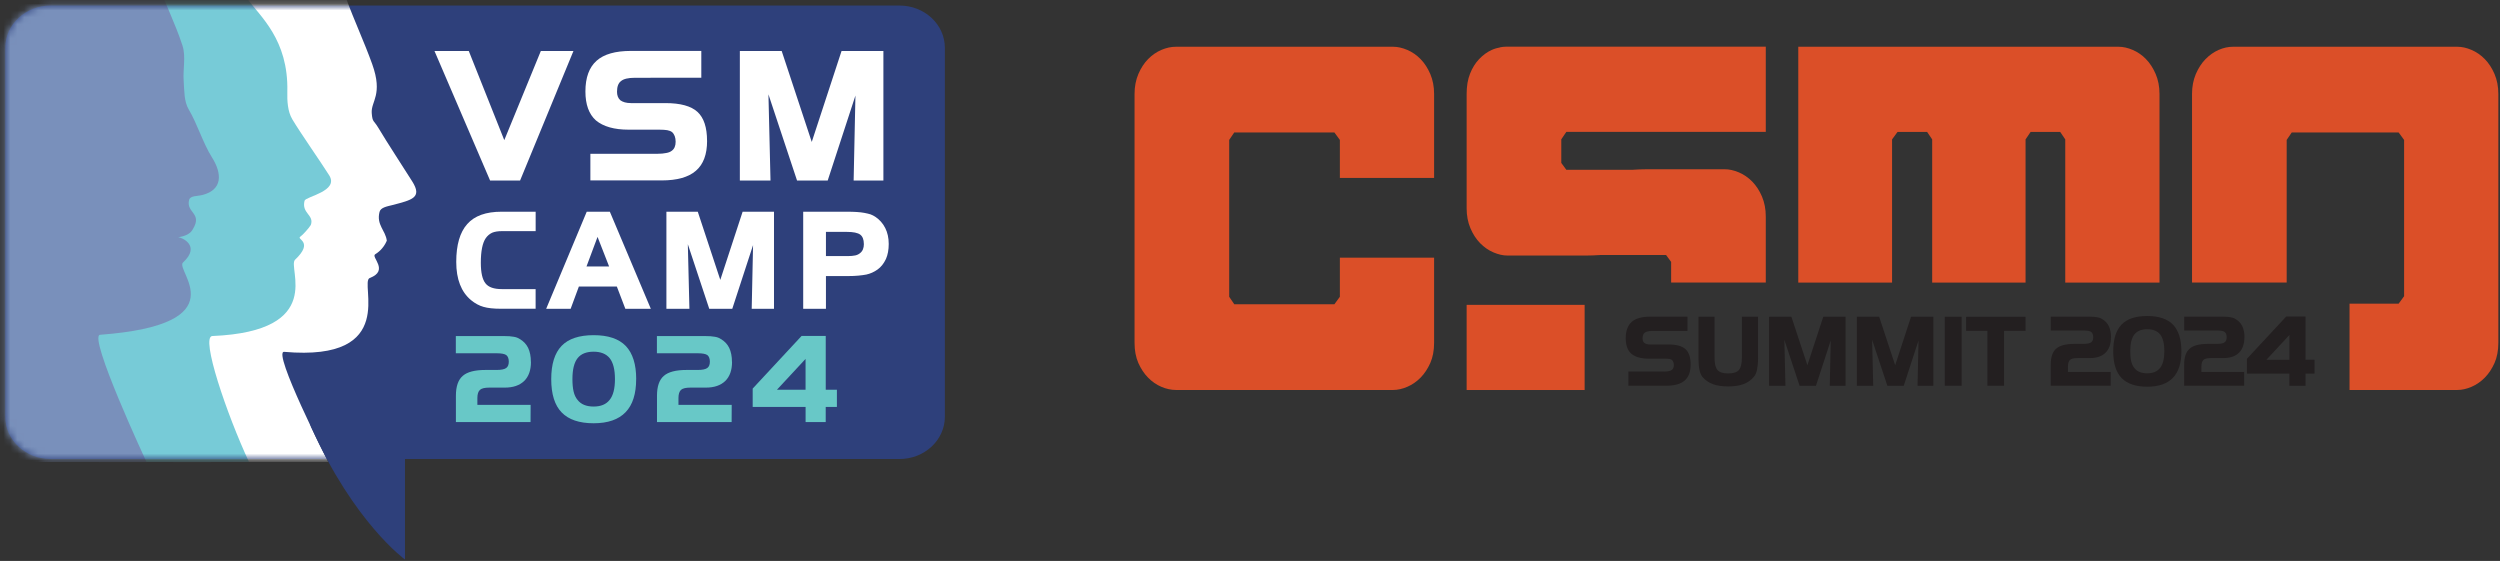<svg width="361" height="81" viewBox="0 0 361 81" fill="none" xmlns="http://www.w3.org/2000/svg">
<rect x="0" y="0" width="361" height="81" fill="#333333" stroke="none"/>
<path fill-rule="evenodd" clip-rule="evenodd" d="M136.439 60.18C136.439 63.549 133.502 66.283 129.882 66.283H7.312C3.692 66.283 0.76 63.549 0.76 60.18V6.903C0.76 3.534 3.697 0.8 7.312 0.8H129.882C133.502 0.8 136.439 3.534 136.439 6.903V60.18Z" fill="#2E407B"/>
<mask id="mask0_118_77" style="mask-type:luminance" maskUnits="userSpaceOnUse" x="0" y="0" width="137" height="67">
<path d="M136.439 60.18C136.439 63.549 133.502 66.283 129.882 66.283H7.312C3.692 66.283 0.76 63.549 0.76 60.18V6.903C0.76 3.534 3.697 0.8 7.312 0.8H129.882C133.502 0.8 136.439 3.534 136.439 6.903V60.18Z" fill="white"/>
</mask>
<g mask="url(#mask0_118_77)">
<path fill-rule="evenodd" clip-rule="evenodd" d="M54.643 18.474C53.965 17.329 53.781 17.709 53.678 16.32C53.553 14.612 55.336 13.7 53.748 9.263C52.605 6.078 51.153 2.981 49.993 -0.204H14.742V66.695H47.386C47.343 66.603 39.236 50.649 41.035 50.806C57.721 52.276 51.808 40.743 53.396 40.141C56.23 39.067 53.542 37.119 54.171 36.723C54.513 36.506 55.331 35.975 55.856 34.759C55.667 33.24 54.328 32.492 54.805 30.599C54.968 29.958 55.873 29.812 56.637 29.617C59.509 28.868 61.016 28.553 59.525 26.194C58.225 24.121 55.883 20.563 54.643 18.474Z" fill="white"/>
<path fill-rule="evenodd" clip-rule="evenodd" d="M42.195 17.199C41.534 16.087 41.458 14.563 41.49 13.212C41.664 5.688 37.529 2.351 35.703 -0.198H5.03V66.701C5.03 66.701 33.768 66.744 35.952 66.701C32.787 59.931 28.907 48.598 30.663 48.522C47.191 47.828 41.436 38.611 42.607 37.504C45.387 34.879 42.748 34.57 43.36 34.179C43.69 33.967 44.677 32.861 44.883 32.486C45.408 31.016 43.512 30.826 43.978 28.987C44.135 28.369 48.99 27.62 47.538 25.32C46.27 23.308 43.398 19.228 42.189 17.194L42.195 17.199Z" fill="#77CBD7"/>
<path fill-rule="evenodd" clip-rule="evenodd" d="M27.243 15.789C26.566 14.644 26.62 13.076 26.523 11.688C26.398 9.984 26.864 8.151 26.349 6.577C25.303 3.366 23.753 0.295 22.594 -2.883H-12.658V66.701L21.158 66.722C21.114 66.63 12.655 48.479 14.454 48.343C34.548 46.824 25.206 39.029 26.425 37.906C29.091 35.443 26.176 34.277 25.775 34.26C25.358 34.249 27.233 34.26 27.829 33.121C29.308 30.75 26.831 30.761 27.308 28.868C27.471 28.228 28.495 28.353 29.265 28.146C32.131 27.398 32.099 25.092 30.609 22.727C29.303 20.66 28.49 17.877 27.243 15.789Z" fill="#7990BB"/>
</g>
<path d="M58.479 80.8V58.379C58.479 58.379 43.273 57.978 44.92 61.65C51.125 75.495 58.479 80.795 58.479 80.795V80.8Z" fill="#2E407B"/>
<path d="M205.133 8.536C204.564 7.955 203.925 7.511 203.209 7.207C202.5 6.903 201.817 6.751 201.166 6.751H169.806C169.112 6.751 168.413 6.903 167.703 7.207C166.993 7.511 166.349 7.955 165.78 8.536C165.21 9.116 164.744 9.838 164.376 10.695C164.013 11.557 163.829 12.512 163.829 13.559V49.504C163.829 50.611 164.013 51.582 164.376 52.412C164.744 53.242 165.21 53.947 165.78 54.528C166.349 55.108 166.988 55.553 167.703 55.857C168.413 56.16 169.118 56.312 169.806 56.312H201.166C201.817 56.312 202.5 56.16 203.209 55.857C203.919 55.553 204.564 55.108 205.133 54.528C205.702 53.947 206.168 53.242 206.537 52.412C206.9 51.582 207.084 50.611 207.084 49.504V37.206H193.477V42.853L192.686 43.933H178.227L177.496 42.853V20.205L178.227 19.125H192.686L193.477 20.205V25.689H207.084V13.559C207.084 12.507 206.9 11.552 206.537 10.695C206.168 9.838 205.702 9.116 205.133 8.536Z" fill="#DB4F28"/>
<path d="M216.617 6.843C216.21 6.919 215.809 7.028 215.414 7.207C214.742 7.511 214.135 7.955 213.582 8.536C213.035 9.116 212.596 9.821 212.27 10.652C211.945 11.482 211.783 12.442 211.783 13.548C211.783 13.548 211.783 13.554 211.783 13.559V30.094C211.783 31.146 211.967 32.101 212.33 32.958C212.693 33.816 213.165 34.537 213.734 35.117C214.303 35.698 214.942 36.143 215.657 36.447C216.367 36.75 217.05 36.902 217.7 36.902H228.929C229.688 36.902 230.425 36.87 231.151 36.821H240.58L241.312 37.819V40.797H254.979V31.336C254.979 31.309 254.973 31.282 254.973 31.255H254.979C254.979 30.203 254.794 29.248 254.431 28.385C254.068 27.528 253.597 26.807 253.028 26.226C252.459 25.646 251.819 25.201 251.104 24.897C250.394 24.593 249.711 24.441 249.061 24.441H237.838C237.079 24.441 236.342 24.474 235.616 24.523H226.181L225.45 23.525V20.118L226.181 19.038H254.979V6.74H217.457C217.175 6.74 216.893 6.784 216.611 6.832L216.617 6.843Z" fill="#DB4F28"/>
<path d="M309.885 8.536C309.316 7.955 308.677 7.511 307.961 7.207C307.251 6.903 306.569 6.751 305.918 6.751H259.671V40.803H273.214V20.129L274.005 19.049H278.275L279.007 20.129V40.803H292.49V20.129L293.221 19.049H297.492L298.223 20.129V40.803H311.831V13.559C311.831 12.507 311.646 11.552 311.283 10.695C310.915 9.838 310.449 9.116 309.88 8.536H309.885Z" fill="#DB4F28"/>
<path d="M228.82 44.02H211.783V56.318H228.82V44.02Z" fill="#DB4F28"/>
<path d="M360.213 10.695C359.844 9.838 359.378 9.116 358.809 8.536C358.24 7.955 357.601 7.511 356.885 7.207C356.175 6.903 355.493 6.751 354.842 6.751H322.447C321.753 6.751 321.065 6.903 320.371 7.207C319.678 7.511 319.049 7.955 318.48 8.536C317.911 9.116 317.445 9.838 317.076 10.695C316.713 11.557 316.529 12.512 316.529 13.559V40.797H330.196V20.205L330.928 19.125H346.361L347.153 20.205V42.772L346.361 43.852H339.273V56.312H354.842C355.493 56.312 356.175 56.16 356.885 55.857C357.595 55.553 358.24 55.108 358.809 54.528C359.378 53.947 359.844 53.242 360.213 52.412C360.576 51.582 360.76 50.611 360.76 49.504V13.559C360.76 12.507 360.576 11.552 360.213 10.695Z" fill="#DB4F28"/>
<path d="M244.124 52.656C244.124 53.692 243.837 54.457 243.262 54.956C242.688 55.45 241.81 55.699 240.628 55.699H235.139V53.649H240.314C240.569 53.649 240.791 53.627 240.981 53.589C241.165 53.556 241.306 53.502 241.409 53.415C241.604 53.274 241.701 53.041 241.701 52.721C241.701 52.401 241.609 52.146 241.431 51.978C241.333 51.907 241.208 51.858 241.062 51.831C240.905 51.804 240.699 51.793 240.45 51.793H238.081C236.976 51.793 236.136 51.555 235.562 51.077C235.025 50.594 234.754 49.851 234.754 48.848C234.754 47.785 235.041 46.998 235.616 46.483C236.179 45.978 237.063 45.728 238.255 45.728H243.674V47.79H238.553C238.044 47.795 237.686 47.882 237.485 48.056C237.285 48.208 237.187 48.479 237.187 48.869C237.187 49.146 237.269 49.363 237.437 49.515C237.637 49.667 237.914 49.743 238.271 49.743H240.921C242.075 49.743 242.899 49.971 243.392 50.421C243.885 50.871 244.129 51.614 244.129 52.645L244.124 52.656Z" fill="#231F20"/>
<path d="M253.862 51.718C253.862 52.054 253.852 52.358 253.824 52.618C253.797 52.878 253.759 53.133 253.716 53.377C253.624 53.833 253.467 54.18 253.25 54.419C252.86 54.891 252.361 55.238 251.765 55.466C251.164 55.688 250.427 55.802 249.554 55.802C248.682 55.802 247.945 55.694 247.354 55.477C246.752 55.255 246.243 54.902 245.826 54.425C245.625 54.148 245.484 53.812 245.403 53.41C245.311 53.009 245.262 52.45 245.262 51.728V45.739H247.582V51.674C247.582 52.515 247.722 53.101 248.01 53.437C248.308 53.763 248.823 53.925 249.549 53.925C250.275 53.925 250.795 53.763 251.093 53.437C251.38 53.101 251.527 52.515 251.527 51.674V45.739H253.862V51.728V51.718Z" fill="#231F20"/>
<path d="M266.511 55.705H264.218L264.359 49.162L262.224 55.705H259.861L257.661 49.07L257.818 55.705H255.456V45.734H258.675L260.988 52.737L263.281 45.734H266.5V55.705H266.511Z" fill="#231F20"/>
<path d="M279.186 55.705H276.893L277.034 49.162L274.899 55.705H272.536L270.336 49.07L270.493 55.705H268.131V45.734H271.35L273.664 52.737L275.956 45.734H279.175V55.705H279.186Z" fill="#231F20"/>
<path d="M283.261 55.705H280.828V45.734H283.261V55.705Z" fill="#231F20"/>
<path d="M292.484 47.774H289.385V55.705H286.984V47.774H283.906V45.745H292.49V47.774H292.484Z" fill="#231F20"/>
<path d="M304.818 48.728C304.818 49.694 304.553 50.432 304.027 50.947C303.496 51.457 302.754 51.707 301.789 51.707H299.99C299.459 51.707 299.101 51.793 298.911 51.967C298.711 52.151 298.613 52.466 298.613 52.916V53.703H304.786V55.699H296.126V52.64C296.126 51.56 296.392 50.795 296.917 50.345C297.432 49.889 298.315 49.656 299.562 49.656H300.851C301.393 49.656 301.767 49.58 301.973 49.423C302.163 49.282 302.26 49.038 302.26 48.701C302.26 48.365 302.168 48.105 301.989 47.947C301.8 47.801 301.42 47.725 300.857 47.725H296.131V45.728H301.735C302.195 45.728 302.558 45.756 302.824 45.81C303.1 45.848 303.344 45.935 303.55 46.076C303.978 46.32 304.298 46.661 304.515 47.096C304.726 47.546 304.835 48.088 304.835 48.723L304.818 48.728Z" fill="#231F20"/>
<path d="M314.995 50.725C314.995 52.428 314.589 53.703 313.776 54.549C312.958 55.406 311.722 55.84 310.064 55.84C308.406 55.84 307.176 55.423 306.363 54.593C305.555 53.763 305.149 52.477 305.149 50.73C305.149 48.983 305.55 47.714 306.347 46.873C307.149 46.043 308.384 45.631 310.059 45.631C311.733 45.631 312.98 46.048 313.787 46.884C314.589 47.736 314.995 49.016 314.995 50.73V50.725ZM312.535 50.725C312.535 49.613 312.329 48.799 311.923 48.289C311.516 47.79 310.893 47.54 310.064 47.54C309.235 47.54 308.601 47.79 308.211 48.289C307.81 48.794 307.609 49.602 307.609 50.725C307.609 51.289 307.653 51.766 307.745 52.162C307.837 52.553 307.989 52.878 308.205 53.144C308.595 53.654 309.213 53.904 310.059 53.904C310.904 53.904 311.511 53.643 311.917 53.128C312.324 52.618 312.53 51.821 312.53 50.725H312.535Z" fill="#231F20"/>
<path d="M324.089 48.728C324.089 49.694 323.823 50.432 323.298 50.947C322.767 51.457 322.024 51.707 321.059 51.707H319.26C318.729 51.707 318.372 51.793 318.182 51.967C317.981 52.151 317.884 52.466 317.884 52.916V53.703H324.056V55.699H315.396V52.64C315.396 51.56 315.662 50.795 316.188 50.345C316.703 49.889 317.586 49.656 318.832 49.656H320.122C320.664 49.656 321.038 49.58 321.244 49.423C321.433 49.282 321.531 49.038 321.531 48.701C321.531 48.365 321.439 48.105 321.26 47.947C321.07 47.801 320.691 47.725 320.127 47.725H315.402V45.728H321.005C321.466 45.728 321.829 45.756 322.095 45.81C322.371 45.848 322.615 45.935 322.821 46.076C323.249 46.32 323.569 46.661 323.785 47.096C323.997 47.546 324.105 48.088 324.105 48.723L324.089 48.728Z" fill="#231F20"/>
<path d="M334.217 53.947H332.922V55.705H330.586V53.947H324.452V51.815L330.12 45.712H332.922V51.945H334.217V53.942V53.947ZM330.592 51.951V48.37L327.27 51.951H330.592Z" fill="#231F20"/>
<path d="M82.806 7.364L75.1 26.069H70.77L62.739 7.364H67.692L72.818 20.237L78.096 7.364H82.8H82.806Z" fill="white"/>
<path d="M102.103 20.346C102.103 22.293 101.567 23.731 100.488 24.658C99.415 25.591 97.768 26.053 95.546 26.053H85.25V22.206H94.955C95.432 22.206 95.85 22.168 96.207 22.092C96.549 22.033 96.814 21.924 97.009 21.767C97.378 21.501 97.562 21.067 97.562 20.465C97.562 19.863 97.389 19.386 97.047 19.076C96.863 18.941 96.635 18.848 96.359 18.8C96.066 18.751 95.682 18.724 95.21 18.724H90.772C88.696 18.724 87.119 18.279 86.046 17.384C85.038 16.483 84.534 15.089 84.534 13.201C84.534 11.205 85.071 9.729 86.149 8.769C87.206 7.825 88.859 7.353 91.102 7.353H101.269V11.221L91.661 11.232C90.701 11.232 90.035 11.395 89.661 11.72C89.287 12.002 89.097 12.512 89.097 13.25C89.097 13.765 89.249 14.172 89.558 14.465C89.932 14.747 90.452 14.888 91.119 14.888H96.083C98.25 14.888 99.795 15.311 100.716 16.158C101.637 17.004 102.098 18.398 102.098 20.335L102.103 20.346Z" fill="white"/>
<path d="M127.568 26.069H123.265L123.525 13.798L119.52 26.069H115.093L110.963 13.624L111.261 26.069H106.834V7.364H112.876L117.217 20.498L121.52 7.364H127.562V26.069H127.568Z" fill="white"/>
<path d="M77.354 44.584H72.336C71.274 44.584 70.434 44.492 69.822 44.313C69.198 44.139 68.591 43.813 68.012 43.336C67.296 42.734 66.765 41.98 66.418 41.074C66.061 40.163 65.882 39.072 65.882 37.819C65.882 35.362 66.413 33.533 67.475 32.345C68.526 31.163 70.168 30.572 72.406 30.572H77.349V33.376H72.466C71.903 33.376 71.436 33.452 71.068 33.604C70.7 33.778 70.391 34.038 70.147 34.385C69.67 35.074 69.431 36.262 69.431 37.944C69.431 39.376 69.659 40.369 70.109 40.922C70.542 41.475 71.323 41.747 72.461 41.747H77.343V44.589L77.354 44.584Z" fill="white"/>
<path d="M93.985 44.595H90.3L89.07 41.372H83.591L82.399 44.595H78.866L84.724 30.572H88.062L93.98 44.595H93.985ZM87.954 38.475L86.285 34.206L84.692 38.475H87.954Z" fill="white"/>
<path d="M111.771 44.595H108.546L108.742 35.394L105.739 44.595H102.417L99.323 35.264L99.551 44.595H96.229V30.572H100.759L104.011 40.417L107.235 30.572H111.765V44.595H111.771Z" fill="white"/>
<path d="M128.332 35.226C128.332 36.072 128.196 36.794 127.931 37.396C127.622 38.052 127.221 38.562 126.717 38.92C126.213 39.278 125.671 39.522 125.091 39.647C124.75 39.712 124.371 39.761 123.964 39.799C123.541 39.843 123.032 39.864 122.447 39.864H119.266V44.595H115.982V30.572H122.322C123.373 30.572 124.203 30.626 124.815 30.74C125.178 30.81 125.476 30.881 125.714 30.957C125.958 31.049 126.175 31.163 126.37 31.288C127.01 31.711 127.492 32.259 127.828 32.926C128.164 33.593 128.332 34.358 128.332 35.231V35.226ZM124.739 35.226C124.739 34.602 124.566 34.152 124.224 33.886C123.861 33.615 123.216 33.485 122.284 33.485H119.266V36.978H122.452C122.853 36.978 123.2 36.946 123.493 36.886C123.774 36.826 124.013 36.707 124.208 36.539C124.566 36.257 124.744 35.823 124.744 35.231L124.739 35.226Z" fill="white"/>
<path d="M76.671 52.26C76.671 53.464 76.341 54.381 75.685 55.021C75.024 55.651 74.097 55.971 72.894 55.971H70.651C69.99 55.971 69.545 56.079 69.307 56.296C69.058 56.524 68.933 56.914 68.933 57.479V58.461H76.623L76.612 60.945H65.833V57.137C65.833 55.797 66.164 54.842 66.819 54.278C67.464 53.708 68.559 53.421 70.114 53.421H71.718C72.396 53.421 72.856 53.323 73.111 53.128C73.349 52.949 73.469 52.651 73.469 52.227C73.469 51.804 73.355 51.484 73.127 51.289C72.889 51.104 72.417 51.012 71.713 51.012H65.822V48.528H72.797C73.371 48.528 73.821 48.56 74.151 48.625C74.493 48.669 74.796 48.783 75.056 48.956C75.588 49.26 75.989 49.683 76.26 50.226C76.525 50.784 76.66 51.462 76.66 52.255L76.671 52.26Z" fill="#68C8C7"/>
<path d="M91.861 54.75C91.861 56.871 91.357 58.461 90.344 59.513C89.325 60.582 87.781 61.119 85.716 61.119C83.651 61.119 82.118 60.598 81.11 59.562C80.102 58.531 79.598 56.925 79.598 54.75C79.598 52.575 80.096 50.99 81.093 49.944C82.091 48.913 83.629 48.398 85.721 48.398C87.813 48.398 89.358 48.918 90.365 49.96C91.368 51.018 91.867 52.613 91.867 54.75H91.861ZM88.799 54.75C88.799 53.367 88.545 52.352 88.035 51.718C87.526 51.099 86.751 50.784 85.716 50.784C84.681 50.784 83.895 51.094 83.407 51.718C82.909 52.341 82.659 53.356 82.659 54.75C82.659 55.455 82.714 56.052 82.828 56.535C82.941 57.023 83.131 57.43 83.407 57.755C83.895 58.385 84.665 58.705 85.716 58.705C86.767 58.705 87.526 58.385 88.035 57.739C88.545 57.11 88.799 56.112 88.799 54.745V54.75Z" fill="#68C8C7"/>
<path d="M105.707 52.26C105.707 53.464 105.376 54.381 104.721 55.021C104.06 55.651 103.133 55.971 101.93 55.971H99.686C99.025 55.971 98.581 56.079 98.342 56.296C98.093 56.524 97.969 56.914 97.969 57.479V58.461H105.658L105.647 60.945H94.869V57.137C94.869 55.797 95.199 54.842 95.855 54.278C96.5 53.708 97.595 53.421 99.15 53.421H100.754C101.431 53.421 101.892 53.323 102.147 53.128C102.385 52.949 102.504 52.651 102.504 52.227C102.504 51.804 102.391 51.484 102.163 51.289C101.924 51.104 101.453 51.012 100.749 51.012H94.858V48.528H101.832C102.407 48.528 102.857 48.56 103.187 48.625C103.529 48.669 103.832 48.783 104.092 48.956C104.623 49.26 105.024 49.683 105.295 50.226C105.561 50.784 105.696 51.462 105.696 52.255L105.707 52.26Z" fill="#68C8C7"/>
<path d="M120.842 58.764H119.233V60.95H116.328V58.764H108.687V56.112L115.748 48.511H119.238V56.274H120.848V58.759L120.842 58.764ZM116.323 56.28V51.826L112.188 56.28H116.323Z" fill="#68C8C7"/>
</svg>
